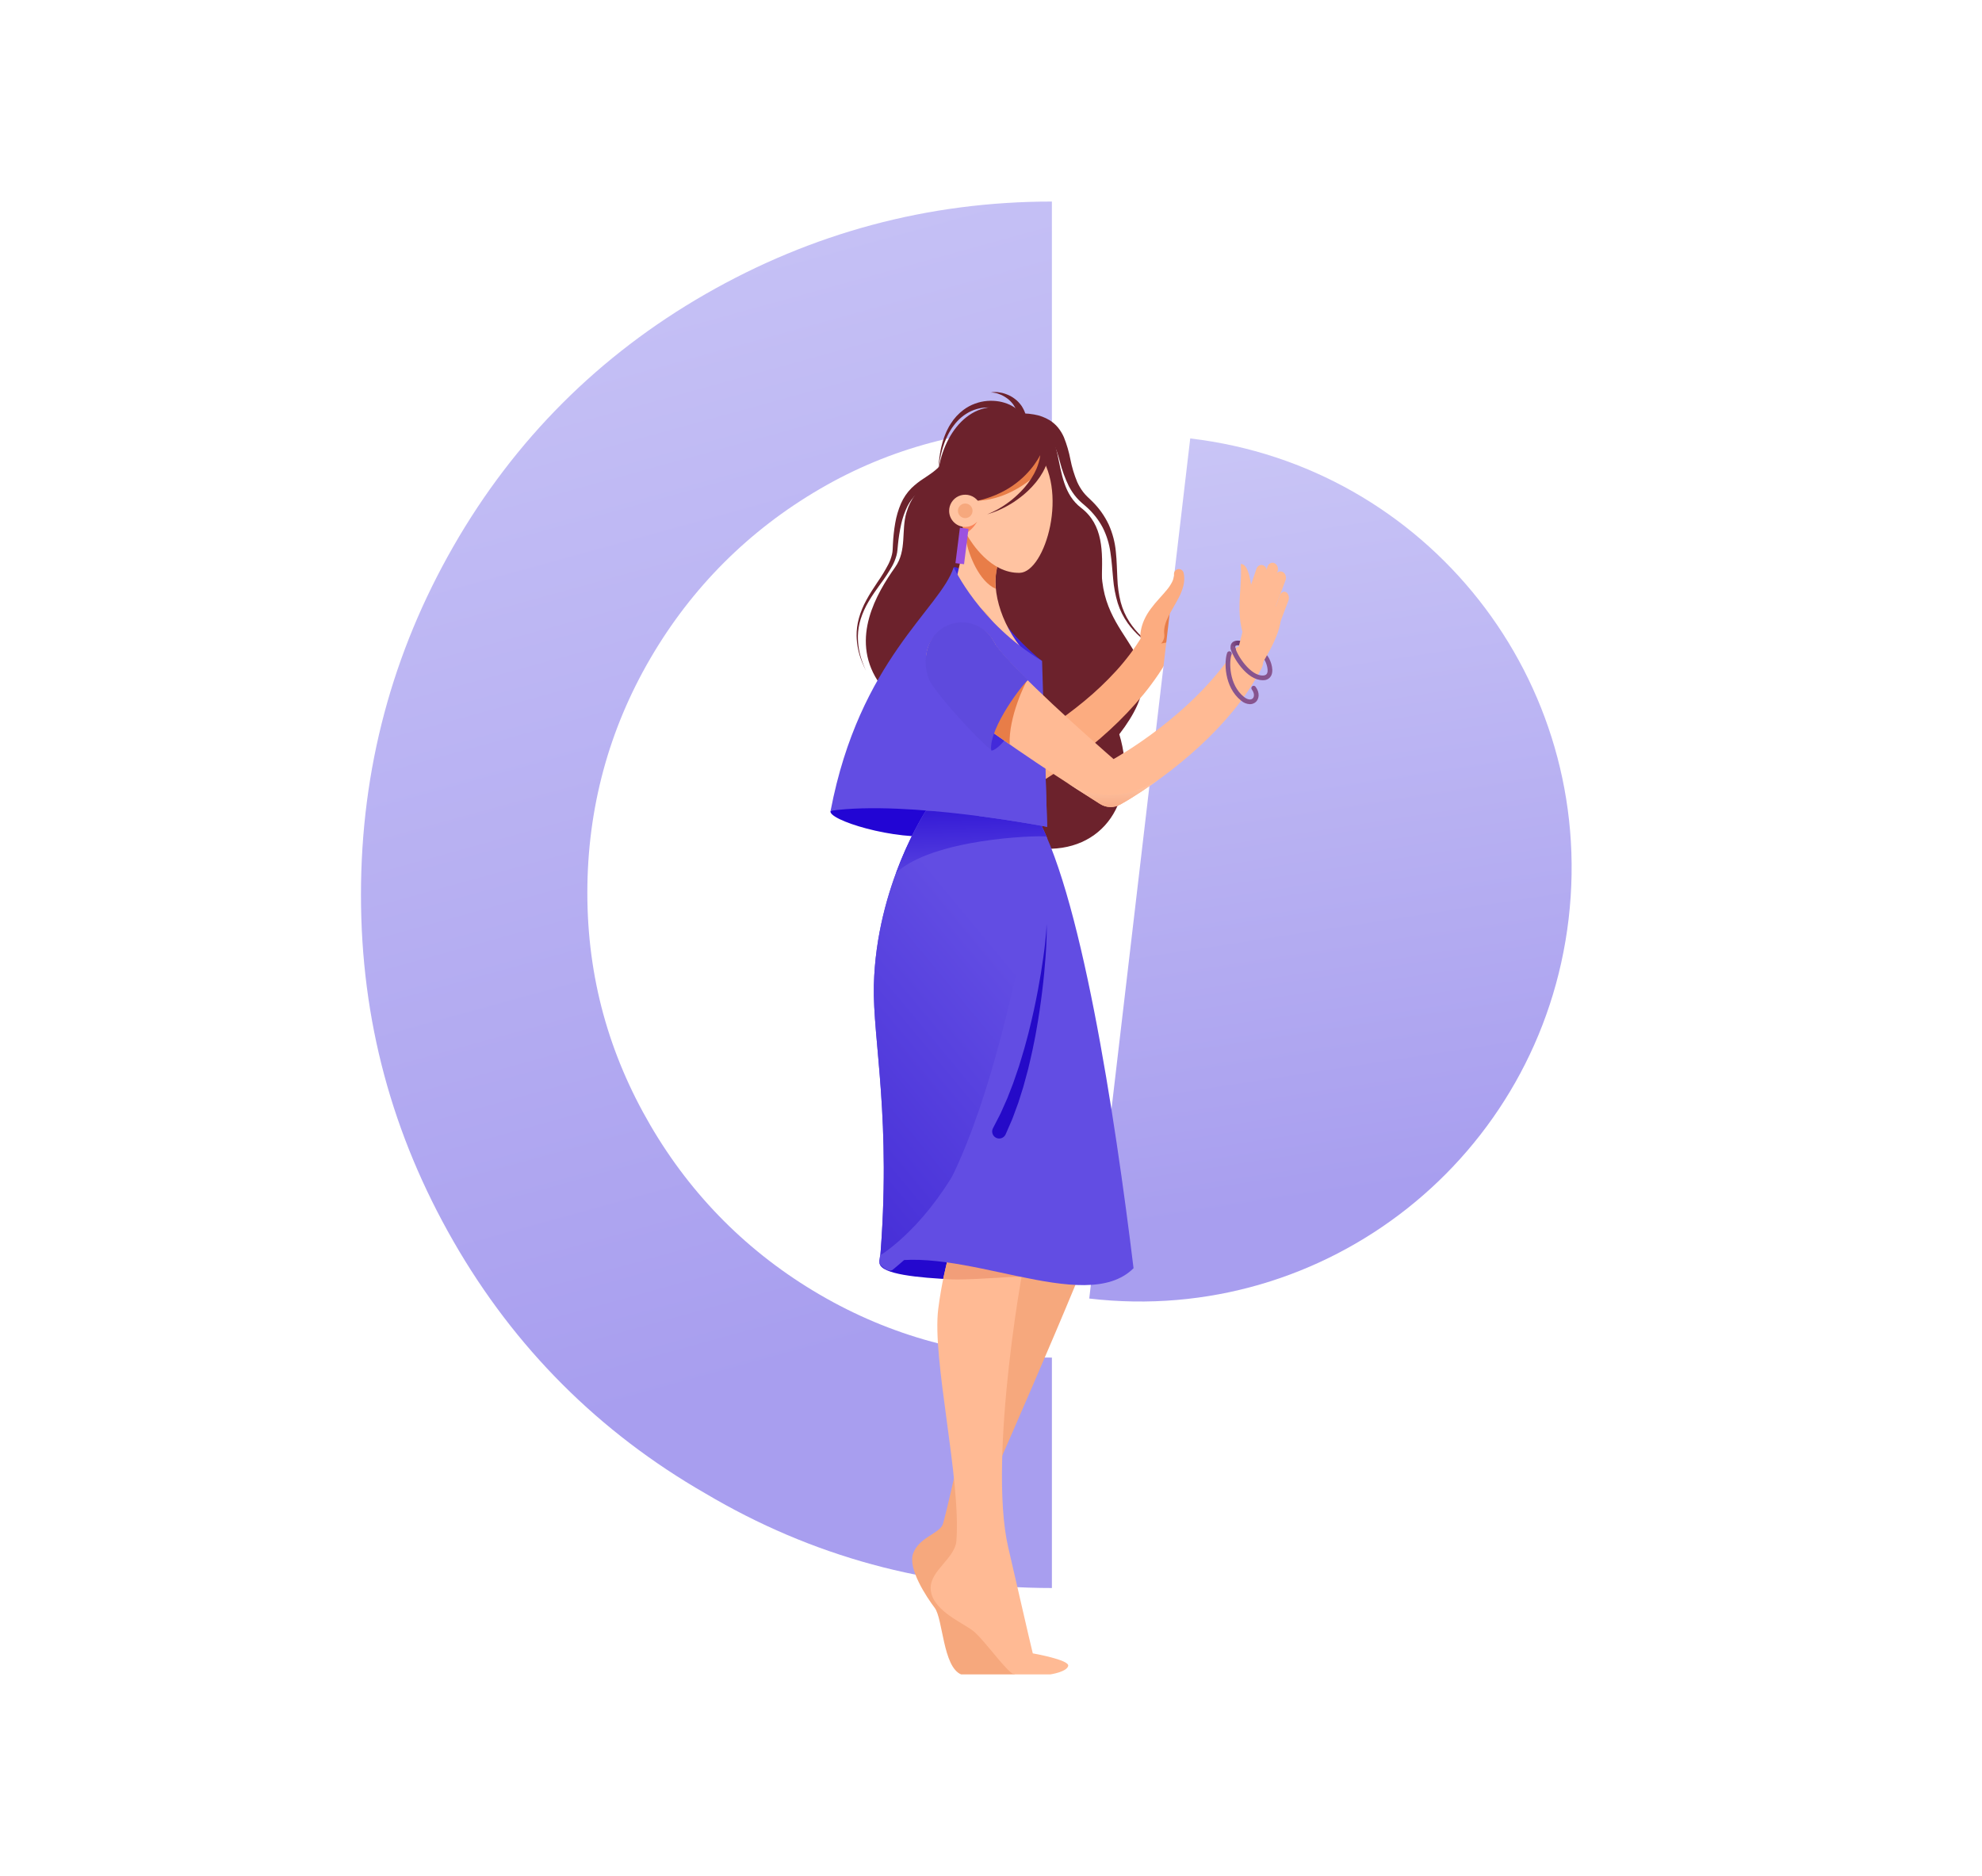 <?xml version="1.0" encoding="utf-8"?>
<svg xmlns="http://www.w3.org/2000/svg" width="895" height="847" viewBox="0 0 895 847" fill="none">
<path d="M370.111 584.508C338.111 565.835 312.333 540.048 293.667 508.037C275 476.026 265.222 441.347 265.222 403.111C265.222 364.875 275 329.307 293.667 297.295C312.333 265.284 338.111 239.497 370.111 220.824C402.111 202.151 436.778 193.259 475 192.369V91C419 91 366.556 105.227 318.556 132.793C270.556 160.358 232.333 198.594 204.778 246.611C177.222 294.628 163 347.091 163 404C163 460.909 177.222 512.483 204.778 560.5C232.333 608.517 270.556 646.753 318.556 674.318C366.556 702.773 419 717 475 717V612.963C437.667 612.963 402.111 603.182 370.111 584.508Z" fill="url(#paint0_linear)"/>
<path d="M566.397 312.069C566.587 312.069 566.774 312.018 566.937 311.921C567.101 311.824 567.235 311.684 567.326 311.517C567.417 311.35 567.461 311.161 567.454 310.971C567.446 310.781 567.388 310.597 567.284 310.437C565.976 308.277 564.199 306.439 562.086 305.057C561.965 304.989 561.832 304.945 561.694 304.928C561.556 304.912 561.416 304.922 561.283 304.96C561.149 304.997 561.024 305.06 560.915 305.146C560.805 305.232 560.714 305.338 560.646 305.459C560.578 305.58 560.534 305.713 560.517 305.851C560.501 305.989 560.511 306.129 560.548 306.262C560.586 306.396 560.649 306.521 560.735 306.63C560.82 306.74 560.927 306.831 561.048 306.899C562.855 308.122 564.376 309.721 565.508 311.586C565.604 311.735 565.736 311.856 565.891 311.941C566.046 312.025 566.22 312.069 566.397 312.069Z" fill="url(#paint1_linear)"/>
<path d="M397.227 570.609C399.518 579.886 458.09 577.232 480.126 579.716L409.589 557.276L397.227 570.609Z" fill="#2408CE"/>
<path d="M470.732 447.663C476.723 463.591 497.163 544.861 494.697 556.297C492.23 567.733 440.074 685.756 440.074 685.756L458.176 756H433.992C425.798 752.63 425.798 730.884 422.096 725.982C418.395 721.081 409.89 708.269 412.316 701.476C414.892 694.261 423.467 692.696 425.582 688.613C427.696 684.531 458.044 542.817 458.044 542.817L470.732 447.663Z" fill="#F6A87D"/>
<path d="M473.374 385.665C477.547 438.372 464.917 534.856 464.917 534.856C464.917 534.856 467.56 553.437 464.917 559.563C462.274 565.69 446.061 658.394 455.224 698.417C464.387 738.439 466.37 746.505 466.37 746.505C466.37 746.505 483.022 749.415 482.362 752.171C481.702 754.927 474.3 756 474.3 756H458.176C455.266 756 444.3 740.072 439.278 736.244C434.255 732.416 420.251 726.749 420.247 716.947C420.247 708.983 431.287 703.514 431.876 695.66C433.992 667.481 420.777 613.598 423.684 590.92C426.591 568.242 432.405 555.992 432.141 548.638C431.877 541.284 420.243 444.805 420.243 444.805L473.374 385.665Z" fill="#FFBA94"/>
<path d="M425.926 577.433C427.487 569.782 429.212 563.731 430.445 558.879L461.286 576.565C458.191 575.92 436.259 578.499 425.926 577.433Z" fill="#F29E79"/>
<path d="M497.648 252.283C494.293 292.406 534.736 293.419 505.431 331.522C514.384 361.098 498.254 385.514 469.459 383.069C434.175 380.077 452.982 280.923 452.982 280.923L497.648 252.283Z" fill="#6C222C"/>
<path d="M505.431 296.341C499.728 309.037 445.631 316.027 437.679 302.089C422.315 275.156 453.564 203.829 461.2 187.14C484.15 190.283 472.632 217.414 488.159 229.269C508.295 244.642 487.137 277.691 505.431 296.341Z" fill="#6C222C"/>
<path d="M396.25 307.256C383.981 288.008 395.867 267.893 404.208 256.109C409.605 248.483 406.88 239.548 409.324 231.387C413.237 218.316 422.887 217.379 423.976 211.086C427.084 193.123 441.493 176.48 461.204 187.144C493.081 188.293 472.901 267.039 442.625 299.61C431.198 311.898 415.968 316.654 396.25 307.256Z" fill="#6C222C"/>
<path d="M430.653 256.096C431.78 255.807 434.315 256.987 435.866 259.622C438.258 263.682 432.505 264.778 432.505 264.778L430.653 256.096Z" fill="#4027DA"/>
<path d="M470.562 298.421C469.248 297.62 459.718 289.269 454.976 282.992C450.233 276.715 454.302 294.353 454.302 294.353L470.562 298.421Z" fill="#4027DA"/>
<path d="M451.06 253.371C446.857 264.147 451.389 281.483 462.709 294.351L427.709 277.393C431.314 266.834 432.967 253.427 437.711 238.74L451.06 253.371Z" fill="#FFC3A1"/>
<path d="M436.206 243.982C436.649 242.249 437.145 240.501 437.714 238.74L451.06 253.371C449.789 257.393 449.286 261.618 449.579 265.825C442.098 262.462 437.477 250.607 436.206 243.982Z" fill="#E87D48"/>
<path d="M436.882 241.969C438.619 244.895 447.312 258.974 460.482 258.639C471.987 258.347 483.157 220.951 467.856 203.01C452.555 185.069 416.149 207.047 436.882 241.969Z" fill="#FFC3A1"/>
<path d="M443.888 199.165C445.696 198.219 447.622 197.52 449.616 197.087L462.13 198.526C464.323 199.617 466.271 201.142 467.857 203.009C469.539 205.011 470.93 207.241 471.988 209.632C469.46 214.045 456.787 225.527 441.522 226.076C441.521 226.076 439.631 206.155 443.888 199.165Z" fill="#E87D48"/>
<path d="M471.528 201.536C471.519 201.536 463.337 227.473 428.01 227.537L426.704 216.805C426.704 216.805 433.268 196.317 445.211 191.106C457.154 185.895 465.989 191.073 465.989 191.073L470.495 193.021L471.528 201.536Z" fill="#6C222C"/>
<path d="M433.466 235.107L441.208 235.563C440.014 237.694 438.303 239.491 436.232 240.787C435.192 238.954 434.268 237.057 433.466 235.107Z" fill="#F98459"/>
<path d="M428.598 230.819C428.562 229.382 428.952 227.966 429.721 226.75C430.489 225.535 431.6 224.575 432.914 223.991C434.228 223.408 435.686 223.227 437.103 223.471C438.52 223.716 439.832 224.375 440.874 225.366C441.916 226.356 442.641 227.634 442.958 229.036C443.274 230.439 443.167 231.904 442.651 233.246C442.135 234.588 441.232 235.746 440.057 236.575C438.883 237.404 437.488 237.866 436.051 237.903C435.096 237.928 434.146 237.764 433.255 237.421C432.364 237.078 431.549 236.563 430.857 235.905C430.165 235.247 429.609 234.459 429.221 233.587C428.834 232.714 428.622 231.774 428.598 230.819V230.819Z" fill="#FFC3A1"/>
<path d="M439.161 230.551C439.144 229.9 438.934 229.268 438.558 228.736C438.182 228.203 437.657 227.794 437.048 227.561C436.44 227.327 435.776 227.279 435.14 227.422C434.504 227.566 433.926 227.895 433.477 228.367C433.028 228.84 432.729 229.435 432.618 230.077C432.508 230.719 432.59 231.38 432.854 231.975C433.119 232.571 433.554 233.075 434.105 233.423C434.656 233.771 435.298 233.948 435.949 233.932C436.382 233.921 436.809 233.824 437.204 233.649C437.6 233.473 437.957 233.221 438.255 232.907C438.554 232.593 438.787 232.223 438.942 231.819C439.098 231.415 439.172 230.984 439.161 230.551V230.551Z" fill="#F6A87D"/>
<path d="M460.853 193.145L462.292 193.094C463.523 193.06 464.754 193.117 465.976 193.266C467.748 193.449 469.469 193.968 471.046 194.795C473.021 195.938 474.595 197.663 475.553 199.733C476.871 202.603 477.913 205.592 478.667 208.659C479.622 212.409 480.958 216.051 482.654 219.528C483.633 221.413 484.831 223.175 486.222 224.779C486.94 225.593 487.711 226.358 488.53 227.07C489.303 227.741 490.11 228.396 490.784 229.036C493.693 231.649 496.118 234.755 497.949 238.21C499.725 241.744 500.904 245.548 501.438 249.468C502.05 253.392 502.259 257.37 502.649 261.239C502.948 264.998 503.647 268.713 504.734 272.323C505.757 275.557 507.282 278.609 509.252 281.37C510.919 283.67 512.836 285.778 514.968 287.655C516.603 289.091 518.322 290.427 520.117 291.656C521.614 292.665 522.817 293.413 523.648 293.904L524.925 294.656L523.684 293.848C522.878 293.319 521.713 292.518 520.269 291.445C518.546 290.145 516.904 288.744 515.349 287.247C513.346 285.314 511.564 283.164 510.035 280.838C508.257 278.092 506.923 275.082 506.081 271.92C505.19 268.374 504.679 264.742 504.559 261.087C504.348 257.264 504.327 253.256 503.879 249.14C503.493 244.903 502.408 240.758 500.669 236.875C498.833 232.984 496.325 229.447 493.26 226.428C492.496 225.638 491.757 224.994 491.05 224.307C490.396 223.67 489.784 222.991 489.217 222.275C488.115 220.85 487.185 219.3 486.445 217.658C485.074 214.372 484.04 210.955 483.359 207.46C482.705 204.027 481.721 200.666 480.421 197.422C479.731 195.836 478.827 194.351 477.734 193.009C476.689 191.753 475.453 190.668 474.073 189.793C471.887 188.458 469.464 187.557 466.937 187.14C465.403 186.866 463.85 186.706 462.293 186.664L460.773 186.634C459.916 186.628 459.092 186.96 458.478 187.557C457.864 188.155 457.51 188.97 457.493 189.827C457.476 190.683 457.797 191.512 458.386 192.134C458.975 192.755 459.786 193.12 460.642 193.148C460.698 193.148 460.755 193.148 460.81 193.148L460.853 193.145Z" fill="#6C222C"/>
<path d="M462.934 190.703L462.769 190.058C462.743 189.953 462.713 189.836 462.675 189.706C462.629 189.555 462.54 189.331 462.46 189.122C462.291 188.649 462.073 188.195 461.81 187.767L461.384 187.082C461.227 186.85 461.035 186.64 460.848 186.405C460.448 185.916 460.008 185.461 459.534 185.043C458.436 184.103 457.212 183.322 455.897 182.722C454.397 182.042 452.818 181.552 451.196 181.262C449.416 180.964 447.606 180.882 445.806 181.019C443.899 181.178 442.023 181.596 440.23 182.264C438.392 182.932 436.662 183.869 435.097 185.043C432.8 186.759 430.841 188.886 429.319 191.316C429.078 191.708 428.814 192.082 428.597 192.479L427.972 193.671C427.567 194.441 427.204 195.233 426.885 196.043C426.56 196.806 426.274 197.585 426.028 198.377C425.902 198.76 425.764 199.128 425.653 199.509C425.541 199.889 425.457 200.26 425.363 200.626C425.185 201.361 424.958 202.057 424.85 202.75C424.589 204.126 424.33 205.379 424.221 206.505C424.079 207.632 423.939 208.606 423.91 209.416C423.801 211.034 423.739 211.959 423.739 211.959L424.095 209.438C424.189 208.634 424.394 207.673 424.615 206.57C424.803 205.461 425.153 204.241 425.508 202.908C425.663 202.237 425.937 201.57 426.165 200.864C426.284 200.513 426.404 200.157 426.528 199.795C426.661 199.437 426.823 199.084 426.972 198.721C427.265 197.973 427.597 197.241 427.965 196.527C428.327 195.774 428.73 195.043 429.172 194.334L429.847 193.247C430.079 192.886 430.355 192.553 430.608 192.202C431.121 191.496 431.679 190.823 432.28 190.19C433.472 188.894 434.832 187.764 436.324 186.829C437.782 185.889 439.371 185.172 441.041 184.7C442.635 184.235 444.286 183.991 445.947 183.975C447.482 183.972 449.012 184.153 450.504 184.516C451.809 184.851 453.068 185.347 454.251 185.992C455.203 186.511 456.077 187.162 456.848 187.924C457.143 188.225 457.412 188.551 457.653 188.897C457.756 189.055 457.878 189.196 457.958 189.343L458.172 189.765C458.277 189.957 458.36 190.16 458.419 190.371C458.455 190.447 458.486 190.524 458.513 190.603C458.537 190.733 458.557 190.853 458.577 190.96L458.693 191.617C458.793 192.184 459.114 192.689 459.586 193.02C460.057 193.35 460.641 193.48 461.208 193.381C461.776 193.281 462.28 192.96 462.611 192.489C462.942 192.017 463.072 191.433 462.972 190.866C462.959 190.813 462.946 190.753 462.934 190.703Z" fill="#6C222C"/>
<path d="M447.417 177.232H447.666C447.899 177.22 448.134 177.224 448.367 177.244C448.722 177.273 449.075 177.327 449.423 177.403L450.065 177.546L450.76 177.766C451.275 177.936 451.78 178.135 452.273 178.361C452.815 178.619 453.341 178.909 453.848 179.23C454.385 179.564 454.9 179.931 455.391 180.328C455.88 180.742 456.338 181.191 456.762 181.671C456.966 181.916 457.188 182.14 457.372 182.394L457.893 183.164C458.203 183.667 458.481 184.189 458.724 184.728C458.92 185.235 459.087 185.753 459.225 186.279C459.338 186.748 459.423 187.223 459.478 187.702C459.508 188.148 459.536 188.555 459.56 188.922C459.554 189.287 459.518 189.61 459.505 189.87L459.456 190.686L459.444 190.899C459.408 191.478 459.605 192.047 459.99 192.482C460.374 192.916 460.916 193.18 461.495 193.215C461.782 193.232 462.069 193.193 462.341 193.099C462.613 193.006 462.863 192.859 463.078 192.669C463.513 192.284 463.776 191.743 463.811 191.163C463.819 191.024 463.814 190.884 463.796 190.746L463.655 189.67C463.604 189.329 463.561 188.918 463.472 188.449C463.347 187.984 463.204 187.461 463.049 186.889C462.852 186.286 462.618 185.695 462.349 185.119C462.043 184.487 461.698 183.874 461.317 183.284C460.886 182.679 460.416 182.104 459.908 181.562L459.103 180.772C458.826 180.519 458.514 180.303 458.223 180.069C457.637 179.622 457.019 179.22 456.373 178.864C455.752 178.537 455.112 178.248 454.455 178.001C453.85 177.769 453.233 177.574 452.605 177.415C452.046 177.282 451.479 177.179 450.909 177.108L450.153 177.025L449.464 177.002C449.092 176.994 448.72 177.012 448.351 177.054C448.118 177.08 447.887 177.122 447.66 177.18L447.417 177.232Z" fill="#6C222C"/>
<path d="M417.239 290.96L418.061 295.373C418.242 296.271 418.419 297.221 418.618 298.067L419.238 300.486C419.664 302.09 420.152 303.662 420.659 305.214C421.184 306.758 421.719 308.291 422.321 309.78C422.884 311.29 423.55 312.735 424.18 314.193C424.854 315.623 425.511 317.059 426.239 318.441C426.936 319.844 427.702 321.192 428.446 322.55C429.228 323.88 429.994 325.216 430.816 326.504C431.615 327.809 432.465 329.069 433.306 330.329C434.162 331.578 435.029 332.814 435.922 334.021C436.815 335.229 437.716 336.426 438.645 337.589C439.573 338.752 440.515 339.91 441.475 341.042C443.396 343.308 445.386 345.502 447.445 347.624C448.478 348.688 449.526 349.735 450.609 350.77L452.258 352.321L454.097 353.977L454.422 354.297C455.864 355.712 457.727 356.619 459.729 356.882C461.732 357.145 463.766 356.749 465.523 355.754L466.864 354.993L468.085 354.271L470.472 352.816C472.049 351.842 473.594 350.845 475.127 349.833C478.189 347.806 481.192 345.708 484.135 343.536C490.049 339.195 495.721 334.532 501.125 329.571C506.59 324.569 511.695 319.187 516.401 313.464L518.154 311.281L519.852 309.042C520.988 307.556 522.049 305.995 523.118 304.449C524.151 302.871 525.197 301.3 526.155 299.66C527.157 298.057 528.032 296.357 528.958 294.697C529.916 292.972 530.165 290.942 529.652 289.036C529.138 287.131 527.903 285.501 526.208 284.491C524.513 283.481 522.491 283.171 520.571 283.626C518.651 284.081 516.984 285.266 515.923 286.93L515.663 287.342C514.805 288.698 514.011 290.079 513.08 291.399C512.203 292.744 511.235 294.043 510.281 295.343C509.287 296.626 508.309 297.919 507.253 299.162L505.678 301.034L504.041 302.866C499.58 307.747 494.78 312.308 489.675 316.512C484.526 320.773 479.147 324.749 473.563 328.421C470.77 330.267 467.934 332.038 465.055 333.736C463.618 334.581 462.173 335.411 460.726 336.205L458.562 337.375L457.492 337.934L456.521 338.42L467.947 340.197C467.895 340.096 467.676 339.822 467.524 339.606L467.008 338.895L465.963 337.412C465.268 336.409 464.584 335.378 463.919 334.335C462.585 332.248 461.319 330.109 460.132 327.95C457.781 323.694 455.747 319.27 454.044 314.716C453.616 313.604 453.254 312.48 452.871 311.369C452.532 310.243 452.166 309.138 451.878 308.021C451.553 306.91 451.309 305.794 451.038 304.69C450.82 303.581 450.556 302.482 450.396 301.385C450.195 300.289 450.062 299.2 449.927 298.12C449.814 297.041 449.712 295.97 449.662 294.912L449.595 293.332C449.589 292.842 449.622 292.445 449.625 292.003L449.69 288.337V288.258C449.729 286.109 449.344 283.973 448.557 281.973C447.771 279.973 446.598 278.147 445.106 276.6C443.613 275.054 441.831 273.816 439.86 272.958C437.89 272.1 435.77 271.638 433.621 271.599C431.472 271.561 429.336 271.946 427.336 272.732C425.336 273.519 423.51 274.692 421.963 276.184C420.416 277.676 419.178 279.459 418.32 281.429C417.462 283.4 417.001 285.52 416.962 287.669C416.949 288.772 417.042 289.874 417.239 290.96V290.96Z" fill="#FCAC80"/>
<path d="M519.864 291.016C523.852 290.931 530.801 289.326 531.832 288.531L530.903 270.836L522.093 280.122L519.864 291.016Z" fill="#E87D48"/>
<path d="M375.075 366.07C373.267 370.05 404.126 379.817 423.968 377.285C443.809 374.753 435.489 349.791 435.489 349.791L375.075 366.07Z" fill="#2205D4"/>
<path d="M537.463 197.964L491.867 586.296C598.966 598.871 695.728 522.243 708.335 414.87C720.942 307.497 644.561 210.539 537.463 197.964Z" fill="url(#paint2_linear)"/>
<path d="M466.6 366.07H418.125C418.125 366.07 395.696 399.896 394.61 444.777C394.015 469.394 402.797 505.536 397.227 570.611C432.955 560.857 489.785 594.691 511.87 572.603C503.524 504.219 487.831 400.039 466.6 366.07Z" fill="#624DE3"/>
<path d="M394.61 444.777C395.696 399.896 418.125 366.072 418.125 366.072H466.601C469.008 370.048 471.109 374.202 472.885 378.498L472.558 379.269C466.435 384.902 449.253 545.562 397.227 570.611C402.799 505.534 394.015 469.393 394.61 444.777Z" fill="url(#paint3_linear)"/>
<path d="M404.626 394.12C411.029 376.77 418.124 366.07 418.124 366.07H466.6C468.87 369.795 470.862 373.681 472.561 377.698C467.594 377.104 421.013 378.732 404.626 394.12Z" fill="url(#paint4_linear)"/>
<path d="M472.861 373.333L470.562 298.421C442.181 281.404 430.653 256.096 430.653 256.096C424.727 274.816 388.099 297.878 375.075 366.07C410.347 361.186 472.861 373.333 472.861 373.333Z" fill="#624DE3"/>
<path d="M471.359 324.351L472.861 373.333C472.861 373.333 459.76 370.791 442.183 368.5C420.84 344.972 417.946 306.833 418.155 300.466L471.359 324.351Z" fill="url(#paint5_linear)"/>
<path d="M447.653 338.848C449.145 339.3 455.793 333.647 456.878 327.316L442.181 317.413L447.653 338.848Z" fill="#432ADA"/>
<path d="M421.821 307.956L422.681 309.012L424.167 310.789L424.997 311.736C425.267 312.034 425.429 312.181 425.655 312.41L426.904 313.661L429.305 315.894L431.638 317.923C434.722 320.535 437.741 322.877 440.775 325.173C446.829 329.743 452.878 334.008 458.959 338.194C465.041 342.381 471.138 346.45 477.268 350.468L486.477 356.449L495.763 362.364L496.757 362.998C498.141 363.878 499.741 364.359 501.381 364.388C503.021 364.417 504.638 363.992 506.052 363.161V363.161C507.922 362.119 509.391 361.22 511.005 360.224C512.581 359.249 514.126 358.253 515.659 357.24C518.721 355.213 521.724 353.115 524.667 350.943C530.579 346.6 536.249 341.936 541.65 336.973C547.116 331.972 552.221 326.59 556.927 320.868C558.107 319.422 559.263 317.957 560.377 316.444C561.513 314.958 562.574 313.397 563.645 311.851C564.678 310.274 565.724 308.703 566.68 307.062C567.683 305.46 568.558 303.759 569.485 302.099C570.463 300.34 570.702 298.264 570.149 296.328C569.597 294.393 568.298 292.756 566.539 291.778C563.008 289.815 558.208 292.407 558.208 292.407C538.866 322.852 503.759 342.206 502.845 342.724L499.218 339.55L491.143 332.387C485.785 327.592 480.474 322.759 475.263 317.88C470.052 313.001 464.919 308.077 460.073 303.12C457.66 300.647 455.293 298.154 453.181 295.726L451.661 293.932L450.324 292.228L449.77 291.451C449.684 291.339 449.604 291.223 449.53 291.104L449.508 290.994L449.473 290.9L449.319 290.638L448.627 289.466L448.553 289.341C446.35 285.612 442.756 282.911 438.562 281.832C434.367 280.753 429.916 281.384 426.187 283.587C422.458 285.79 419.757 289.384 418.678 293.579C417.599 297.773 418.23 302.225 420.433 305.954C420.85 306.652 421.313 307.321 421.821 307.956Z" fill="#FFBA94"/>
<path d="M464 307C462.881 308.292 455.385 323.925 455.937 336.081C450.872 332.561 445.822 328.983 440.771 325.171C440.659 325.085 440.545 324.994 440.432 324.909L464 307Z" fill="#E87D48"/>
<path d="M557.031 294.549C557.203 294.548 557.372 294.506 557.523 294.426C557.675 294.345 557.805 294.23 557.902 294.088C557.999 293.947 558.06 293.784 558.081 293.613C558.101 293.443 558.079 293.27 558.018 293.11C557.795 292.533 557.616 291.791 558.027 291.544C559.106 290.898 562.358 291.864 563.848 293.592C564.036 293.785 564.292 293.898 564.561 293.91C564.831 293.921 565.094 293.829 565.298 293.652C565.502 293.475 565.631 293.227 565.658 292.959C565.685 292.69 565.608 292.422 565.444 292.208C563.499 289.961 559.192 288.376 556.93 289.731C556.323 290.096 555.019 291.233 556.036 293.871C556.113 294.071 556.25 294.244 556.428 294.365C556.606 294.486 556.816 294.55 557.031 294.549V294.549Z" fill="url(#paint6_linear)"/>
<path d="M566.996 296.895C555.535 282.173 561.268 268.431 560.291 254.668C565.909 254.285 565.772 276.556 565.772 276.556L573.597 292.357L566.996 296.895Z" fill="#FFBA94"/>
<path d="M530.132 259.127V259.47C530.132 259.583 530.132 259.721 530.132 259.884C530.128 260.016 530.11 260.147 530.079 260.276C530.021 260.635 529.94 260.991 529.835 261.34C529.693 261.828 529.507 262.303 529.28 262.758C528.642 264.008 527.865 265.182 526.964 266.258C525.931 267.534 524.694 268.894 523.396 270.337C522.047 271.812 520.773 273.354 519.579 274.956C518.41 276.524 517.417 278.215 516.617 279.999C516.275 280.774 515.98 281.569 515.733 282.38C515.535 283.028 515.372 283.686 515.246 284.352C515.12 284.907 515.089 285.361 515.039 285.666L514.979 286.136L514.97 286.2C514.786 287.627 515.177 289.068 516.056 290.207C516.935 291.346 518.23 292.089 519.656 292.272C521.083 292.456 522.524 292.066 523.663 291.187C524.802 290.308 525.545 289.013 525.728 287.586C525.777 287.186 525.784 286.782 525.748 286.38L525.728 286.166C525.7 285.962 525.682 285.756 525.675 285.551C525.656 285.219 525.658 284.887 525.681 284.556C525.709 284.097 525.768 283.64 525.855 283.187C526.12 281.892 526.536 280.631 527.094 279.432C527.827 277.838 528.642 276.283 529.535 274.773C530.474 273.13 531.489 271.413 532.37 269.671C533.242 268.012 533.915 266.257 534.377 264.441C534.566 263.664 534.687 262.872 534.738 262.075C534.783 261.432 534.775 260.786 534.714 260.144C534.685 259.875 534.666 259.564 534.63 259.424L534.544 259.019L534.474 258.682C534.362 258.151 534.058 257.681 533.62 257.361C533.182 257.04 532.64 256.894 532.101 256.949C531.561 257.005 531.061 257.258 530.697 257.66C530.332 258.062 530.13 258.585 530.128 259.127L530.132 259.127Z" fill="#FCAC80"/>
<path d="M419.384 306.425C416.292 297.953 418.319 287.857 426.084 283.27C427.93 282.18 429.973 281.463 432.096 281.162C434.22 280.861 436.382 280.981 438.458 281.515C440.535 282.049 442.487 282.987 444.201 284.276C445.915 285.564 447.359 287.178 448.45 289.024L448.524 289.149L449.216 290.321L449.37 290.583L449.405 290.677L449.426 290.786C449.5 290.906 449.581 291.022 449.667 291.134L450.221 291.911L451.558 293.615L453.078 295.409C455.189 297.837 457.556 300.33 459.97 302.803C461.322 304.186 462.741 305.561 464.135 306.94L464.229 307.077C462.269 308.246 446.657 328.402 447.562 338.531C441.678 334.19 421.465 312.123 419.384 306.425Z" fill="#5E4ADD"/>
<path d="M480.024 352.262C502.957 367.969 524.658 350.943 524.658 350.943C521.712 353.116 518.709 355.215 515.65 357.24C514.117 358.253 512.572 359.249 510.996 360.225C509.382 361.22 507.913 362.119 506.043 363.161C504.629 363.992 503.012 364.417 501.372 364.388C499.732 364.359 498.132 363.878 496.748 362.998L495.754 362.364L486.468 356.449L480.023 352.262H480.024Z" fill="url(#paint7_linear)"/>
<path d="M433.455 238.274L437.337 238.761L435.33 254.749L431.448 254.262L433.455 238.274Z" fill="#9B51E0"/>
<path d="M424.404 210.393L423.576 211.221C422.841 211.911 422.071 212.562 421.268 213.173C420.198 213.991 418.802 214.917 417.127 216.03C415.146 217.29 413.294 218.744 411.6 220.37C409.591 222.386 407.975 224.759 406.836 227.367C405.631 230.183 404.764 233.132 404.253 236.152C403.71 239.304 403.362 242.487 403.212 245.682C403.175 246.482 403.139 247.285 403.102 248.091C403.082 248.514 403.04 248.868 402.997 249.218C402.939 249.589 402.876 249.961 402.791 250.331C402.429 251.842 401.894 253.307 401.195 254.695C399.709 257.536 398.042 260.278 396.203 262.905C394.419 265.576 392.671 268.245 391.204 270.969C389.763 273.58 388.629 276.349 387.824 279.221C387.116 281.797 386.773 284.46 386.804 287.132C386.896 291.107 387.707 295.033 389.197 298.719C389.72 300.05 390.191 301.067 390.52 301.759L391.036 302.811L390.558 301.74C390.253 301.039 389.822 300.004 389.348 298.66C388.009 294.967 387.348 291.062 387.397 287.134C387.462 284.531 387.89 281.949 388.67 279.465C389.557 276.7 390.76 274.047 392.256 271.559C393.788 268.949 395.602 266.387 397.479 263.785C399.46 261.162 401.269 258.414 402.894 255.558C403.715 254.06 404.358 252.471 404.812 250.825C404.925 250.407 405.013 249.98 405.094 249.553C405.167 249.101 405.231 248.652 405.262 248.268C405.337 247.462 405.412 246.657 405.488 245.855C405.782 242.777 406.265 239.721 406.935 236.703C407.538 233.944 408.464 231.265 409.694 228.722C410.772 226.538 412.25 224.574 414.051 222.934C415.643 221.554 417.369 220.336 419.202 219.296C420.892 218.288 422.431 217.372 423.674 216.515C424.665 215.836 425.618 215.103 426.528 214.318L427.398 213.529C427.817 213.141 428.066 212.602 428.091 212.031C428.115 211.46 427.914 210.902 427.53 210.478C427.145 210.055 426.61 209.8 426.039 209.769C425.468 209.738 424.908 209.933 424.48 210.313C424.459 210.34 424.427 210.37 424.404 210.393Z" fill="#6C222C"/>
<path d="M569.618 279.807C570.044 279.807 570.46 279.678 570.812 279.438C571.164 279.197 571.435 278.855 571.59 278.458L573.387 273.839C573.59 273.316 573.577 272.733 573.351 272.22C573.125 271.706 572.704 271.304 572.181 271.101C571.658 270.897 571.076 270.91 570.562 271.136C570.049 271.362 569.646 271.783 569.443 272.306L567.645 276.925C567.521 277.245 567.477 277.591 567.517 277.933C567.557 278.274 567.679 278.601 567.873 278.885C568.067 279.168 568.327 279.401 568.631 279.561C568.935 279.722 569.273 279.806 569.617 279.807H569.618Z" fill="#FFC3A1"/>
<path d="M573.654 288.881C574.084 288.902 574.512 288.749 574.882 288.44C575.253 288.132 575.549 287.683 575.731 287.152L581.808 271.166C582.047 270.468 582.073 269.679 581.879 268.972C581.685 268.266 581.288 267.699 580.775 267.398C580.261 267.097 579.673 267.086 579.141 267.366C578.608 267.647 578.174 268.197 577.935 268.895L571.858 284.881C571.711 285.31 571.643 285.776 571.66 286.241C571.677 286.705 571.779 287.154 571.956 287.548C572.132 287.942 572.38 288.269 572.676 288.502C572.972 288.734 573.307 288.864 573.654 288.881Z" fill="#FFBA94"/>
<path d="M572.154 280C572.649 280 573.133 279.826 573.541 279.5C573.95 279.173 574.265 278.71 574.444 278.172L580.531 261.908C580.767 261.199 580.752 260.409 580.49 259.713C580.227 259.017 579.739 258.471 579.131 258.195C578.524 257.919 577.848 257.937 577.252 258.243C576.655 258.549 576.188 259.12 575.951 259.829L569.865 276.093C569.72 276.527 569.668 276.997 569.714 277.46C569.76 277.923 569.901 278.367 570.127 278.751C570.352 279.136 570.655 279.451 571.008 279.669C571.361 279.886 571.755 280 572.154 280Z" fill="#FFBA94"/>
<path d="M569.139 276.255C569.634 276.24 570.112 276.051 570.51 275.712C570.908 275.373 571.208 274.901 571.371 274.357L576.948 257.911C577.162 257.195 577.123 256.407 576.839 255.719C576.555 255.031 576.05 254.5 575.434 254.244C574.819 253.987 574.143 254.025 573.557 254.35C572.97 254.675 572.52 255.26 572.307 255.976L566.729 272.421C566.598 272.86 566.561 273.331 566.621 273.793C566.681 274.254 566.836 274.693 567.074 275.07C567.311 275.448 567.623 275.753 567.983 275.96C568.343 276.166 568.74 276.268 569.139 276.255Z" fill="#FFBA94"/>
<path d="M564.139 277.255C564.634 277.24 565.112 277.051 565.51 276.712C565.908 276.373 566.208 275.901 566.371 275.357L571.948 258.911C572.162 258.195 572.123 257.407 571.839 256.719C571.555 256.031 571.05 255.5 570.434 255.244C569.819 254.987 569.143 255.025 568.557 255.35C567.97 255.675 567.52 256.26 567.307 256.976L561.729 273.421C561.598 273.86 561.561 274.331 561.621 274.793C561.681 275.254 561.836 275.693 562.074 276.07C562.311 276.448 562.623 276.753 562.983 276.96C563.343 277.166 563.74 277.268 564.139 277.255Z" fill="#FFBA94"/>
<path d="M570.151 307.113C570.261 307.113 570.37 307.113 570.48 307.107C571.262 307.137 572.034 306.926 572.692 306.504C573.351 306.081 573.864 305.466 574.161 304.742C575.348 301.866 573.44 297.244 572.002 295.686C571.811 295.483 571.548 295.363 571.269 295.353C570.991 295.343 570.72 295.443 570.515 295.632C570.31 295.821 570.188 296.083 570.175 296.361C570.163 296.64 570.26 296.912 570.447 297.118C571.513 298.276 572.968 302.081 572.203 303.937C572.027 304.363 571.647 304.938 570.382 304.994C564.616 305.276 558.543 295.699 557.824 292.47C557.763 292.196 557.596 291.957 557.359 291.807C557.122 291.656 556.836 291.606 556.562 291.666C556.288 291.727 556.049 291.895 555.899 292.131C555.748 292.368 555.697 292.655 555.758 292.929C556.565 296.53 562.9 307.113 570.151 307.113Z" fill="#87548E"/>
<path d="M568.698 301.5C570.229 299.148 581.698 281.765 577.479 274.816C575.677 271.846 564.045 273.576 564.045 273.576L559.436 291.638L568.698 301.5Z" fill="#FFBA94"/>
<path d="M461.286 451.515C461.286 451.515 460.744 453.565 459.843 457.162C458.927 460.755 457.581 465.877 455.756 471.956C451.363 486.79 445.737 501.231 438.935 515.128C437.058 518.883 435.093 522.588 433.02 526.147C430.975 529.722 428.795 533.134 426.643 536.381L423.339 541.076L420.011 545.432C418.879 546.799 417.78 548.128 416.713 549.416L413.499 553.006C411.352 555.219 409.379 557.231 407.517 558.883C405.733 560.62 403.981 561.898 402.643 563.069C401.253 564.173 400.108 564.968 399.357 565.544C398.781 565.954 398.178 566.323 397.551 566.649C397.551 566.649 396.607 569.453 397.227 570.609C397.848 571.765 401.181 574.74 403.057 573.348C403.123 573.3 403.196 573.241 403.258 573.189L404.479 572.162C405.264 571.482 406.457 570.531 407.893 569.237C409.268 567.883 411.069 566.368 412.869 564.389C414.758 562.486 416.732 560.21 418.859 557.722L422.02 553.718C423.081 552.315 424.122 550.826 425.221 549.318C426.286 547.788 427.321 546.179 428.408 544.557L431.531 539.473C433.554 535.97 435.568 532.319 437.439 528.524C439.334 524.745 441.107 520.839 442.775 516.898C448.763 502.455 453.531 487.537 457.03 472.299C458.477 466.093 459.504 460.889 460.195 457.243C460.873 453.592 461.286 451.515 461.286 451.515Z" fill="url(#paint8_linear)"/>
<path d="M472.561 417.231C472.575 418.611 472.517 419.99 472.388 421.363C472.147 423.992 471.78 427.734 471.131 432.205C470.518 436.679 469.67 441.876 468.621 447.416C467.572 452.956 466.32 458.834 464.858 464.654C464.188 467.578 463.323 470.451 462.574 473.3C461.776 476.137 460.884 478.896 460.087 481.58C459.178 484.224 458.303 486.78 457.466 489.203C456.539 491.583 455.664 493.833 454.856 495.911L452.397 501.446C451.705 503.111 450.913 504.46 450.344 505.614L448.494 509.199L448.4 509.378C448.202 509.749 448.08 510.156 448.04 510.575C448 510.994 448.044 511.417 448.17 511.818C448.295 512.22 448.499 512.593 448.769 512.915C449.04 513.238 449.372 513.503 449.746 513.696C450.12 513.889 450.529 514.006 450.948 514.039C451.368 514.073 451.79 514.023 452.19 513.892C452.59 513.761 452.96 513.551 453.278 513.276C453.596 513.001 453.857 512.665 454.044 512.288C454.075 512.229 454.107 512.162 454.134 512.101L455.835 508.197C456.354 506.949 457.087 505.475 457.695 503.697C458.341 501.94 459.069 499.956 459.864 497.792L462.092 490.725C462.779 488.196 463.5 485.529 464.251 482.77C464.888 479.988 465.603 477.129 466.223 474.204C466.791 471.268 467.473 468.309 467.955 465.314C469.043 459.348 469.905 453.352 470.599 447.723C471.294 442.094 471.793 436.832 472.112 432.306C472.466 427.789 472.587 424.011 472.656 421.372C472.696 419.991 472.664 418.609 472.561 417.231V417.231Z" fill="url(#paint9_linear)"/>
<path d="M469.883 202.968C469.883 202.968 469.853 203.613 469.799 204.741C469.77 205.351 469.693 205.958 469.568 206.556C469.523 206.919 469.458 207.28 469.374 207.636C469.265 208.029 469.152 208.442 469.033 208.873C468.762 209.809 468.436 210.728 468.058 211.625C467.854 212.107 467.597 212.582 467.36 213.082C467.125 213.599 466.858 214.101 466.56 214.584L465.656 216.103C465.312 216.595 464.963 217.092 464.611 217.595C464.273 218.11 463.873 218.585 463.484 219.07C463.096 219.556 462.719 220.065 462.28 220.516L461.001 221.907C460.572 222.368 460.103 222.785 459.659 223.221C458.783 224.113 457.807 224.862 456.911 225.653C455.955 226.361 455.066 227.111 454.144 227.705C453.237 228.322 452.374 228.906 451.535 229.373L450.345 230.075L449.236 230.639C448.539 230.996 447.931 231.312 447.408 231.518L445.778 232.219L447.473 231.687C448.02 231.534 448.66 231.283 449.396 230.995L450.571 230.539L451.842 229.955C452.74 229.569 453.672 229.07 454.658 228.536C455.66 228.028 456.639 227.362 457.696 226.734C458.693 226.022 459.779 225.35 460.777 224.524C461.282 224.12 461.81 223.736 462.308 223.304L463.788 221.989C464.297 221.564 464.734 221.063 465.209 220.602C465.684 220.142 466.148 219.673 466.566 219.164L467.845 217.685L468.988 216.148C469.367 215.654 469.715 215.138 470.031 214.602C470.35 214.079 470.689 213.581 470.97 213.068C471.505 212.095 471.982 211.091 472.399 210.063L472.94 208.668C473.118 208.23 473.209 207.741 473.334 207.318C473.547 206.602 473.713 205.873 473.829 205.135C473.997 204.018 474.094 203.38 474.094 203.38C474.135 203.105 474.122 202.824 474.055 202.555C473.988 202.285 473.869 202.031 473.704 201.807C473.538 201.583 473.331 201.394 473.093 201.251C472.854 201.107 472.59 201.012 472.315 200.971C472.04 200.93 471.76 200.943 471.49 201.01C471.22 201.077 470.966 201.196 470.743 201.361C470.519 201.527 470.33 201.734 470.186 201.972C470.043 202.211 469.948 202.475 469.907 202.75C469.895 202.822 469.887 202.895 469.883 202.968Z" fill="#6C222C"/>
<path d="M564.399 317.944C565.416 317.959 566.399 317.58 567.142 316.886C568.511 315.571 569.045 312.877 566.977 310.066C566.811 309.84 566.562 309.689 566.285 309.647C566.007 309.605 565.725 309.674 565.499 309.84C565.273 310.007 565.122 310.256 565.08 310.533C565.037 310.81 565.107 311.093 565.273 311.319C566.587 313.103 566.4 314.664 565.679 315.356C564.827 316.174 563.28 315.904 561.735 314.669C554.901 309.195 554.955 298.715 556.128 295.468C556.175 295.337 556.196 295.199 556.19 295.06C556.183 294.921 556.149 294.785 556.09 294.659C556.031 294.533 555.948 294.421 555.845 294.327C555.743 294.233 555.623 294.161 555.492 294.114C555.362 294.067 555.223 294.046 555.084 294.052C554.945 294.059 554.809 294.092 554.684 294.151C554.558 294.21 554.445 294.294 554.351 294.396C554.258 294.499 554.185 294.619 554.138 294.75C552.775 298.526 552.643 310.095 560.412 316.319C561.515 317.302 562.923 317.875 564.399 317.944V317.944Z" fill="#87548E"/>
<defs>
<linearGradient id="paint0_linear" x1="457.025" y1="589.977" x2="304.618" y2="37.564" gradientUnits="userSpaceOnUse">
<stop stop-color="#A89EEF"/>
<stop offset="1" stop-color="#CAC6F6"/>
</linearGradient>
<linearGradient id="paint1_linear" x1="567.454" y1="308.494" x2="560.51" y2="308.494" gradientUnits="userSpaceOnUse">
<stop stop-color="#87548E"/>
<stop offset="0.086" stop-color="#804D87"/>
<stop offset="0.413" stop-color="#693672"/>
<stop offset="0.725" stop-color="#5C2964"/>
<stop offset="1" stop-color="#572460"/>
</linearGradient>
<linearGradient id="paint2_linear" x1="683.631" y1="528.929" x2="629.378" y2="175.119" gradientUnits="userSpaceOnUse">
<stop stop-color="#A89EEF"/>
<stop offset="1" stop-color="#CAC6F6"/>
</linearGradient>
<linearGradient id="paint3_linear" x1="255.489" y1="595.349" x2="453.626" y2="431" gradientUnits="userSpaceOnUse">
<stop stop-color="#2B11CC"/>
<stop offset="1" stop-color="#624DE3"/>
</linearGradient>
<linearGradient id="paint4_linear" x1="439.106" y1="402.671" x2="437.564" y2="352.354" gradientUnits="userSpaceOnUse">
<stop stop-color="#624DE3"/>
<stop offset="1" stop-color="#2408D1"/>
</linearGradient>
<linearGradient id="paint5_linear" x1="-15963.4" y1="13306.3" x2="-18983.4" y2="11577.7" gradientUnits="userSpaceOnUse">
<stop stop-color="#624DE3"/>
<stop offset="1" stop-color="#331DB7"/>
</linearGradient>
<linearGradient id="paint6_linear" x1="565.71" y1="291.889" x2="555.669" y2="291.889" gradientUnits="userSpaceOnUse">
<stop stop-color="#572460"/>
<stop offset="0.275" stop-color="#5C2964"/>
<stop offset="0.587" stop-color="#693672"/>
<stop offset="0.914" stop-color="#804D87"/>
<stop offset="1" stop-color="#87548E"/>
</linearGradient>
<linearGradient id="paint7_linear" x1="502.931" y1="370.855" x2="502.428" y2="354.46" gradientUnits="userSpaceOnUse">
<stop stop-color="#F29E79"/>
<stop offset="1" stop-color="#FFC3A1"/>
</linearGradient>
<linearGradient id="paint8_linear" x1="-23726.6" y1="49412" x2="-14063.8" y2="45196.4" gradientUnits="userSpaceOnUse">
<stop stop-color="#2307CD"/>
<stop offset="1" stop-color="#624DE3"/>
</linearGradient>
<linearGradient id="paint9_linear" x1="-7380.34" y1="34584.3" x2="-729.177" y2="31754.2" gradientUnits="userSpaceOnUse">
<stop stop-color="#624DE3"/>
<stop offset="1" stop-color="#250AC8"/>
</linearGradient>
</defs>
</svg>
